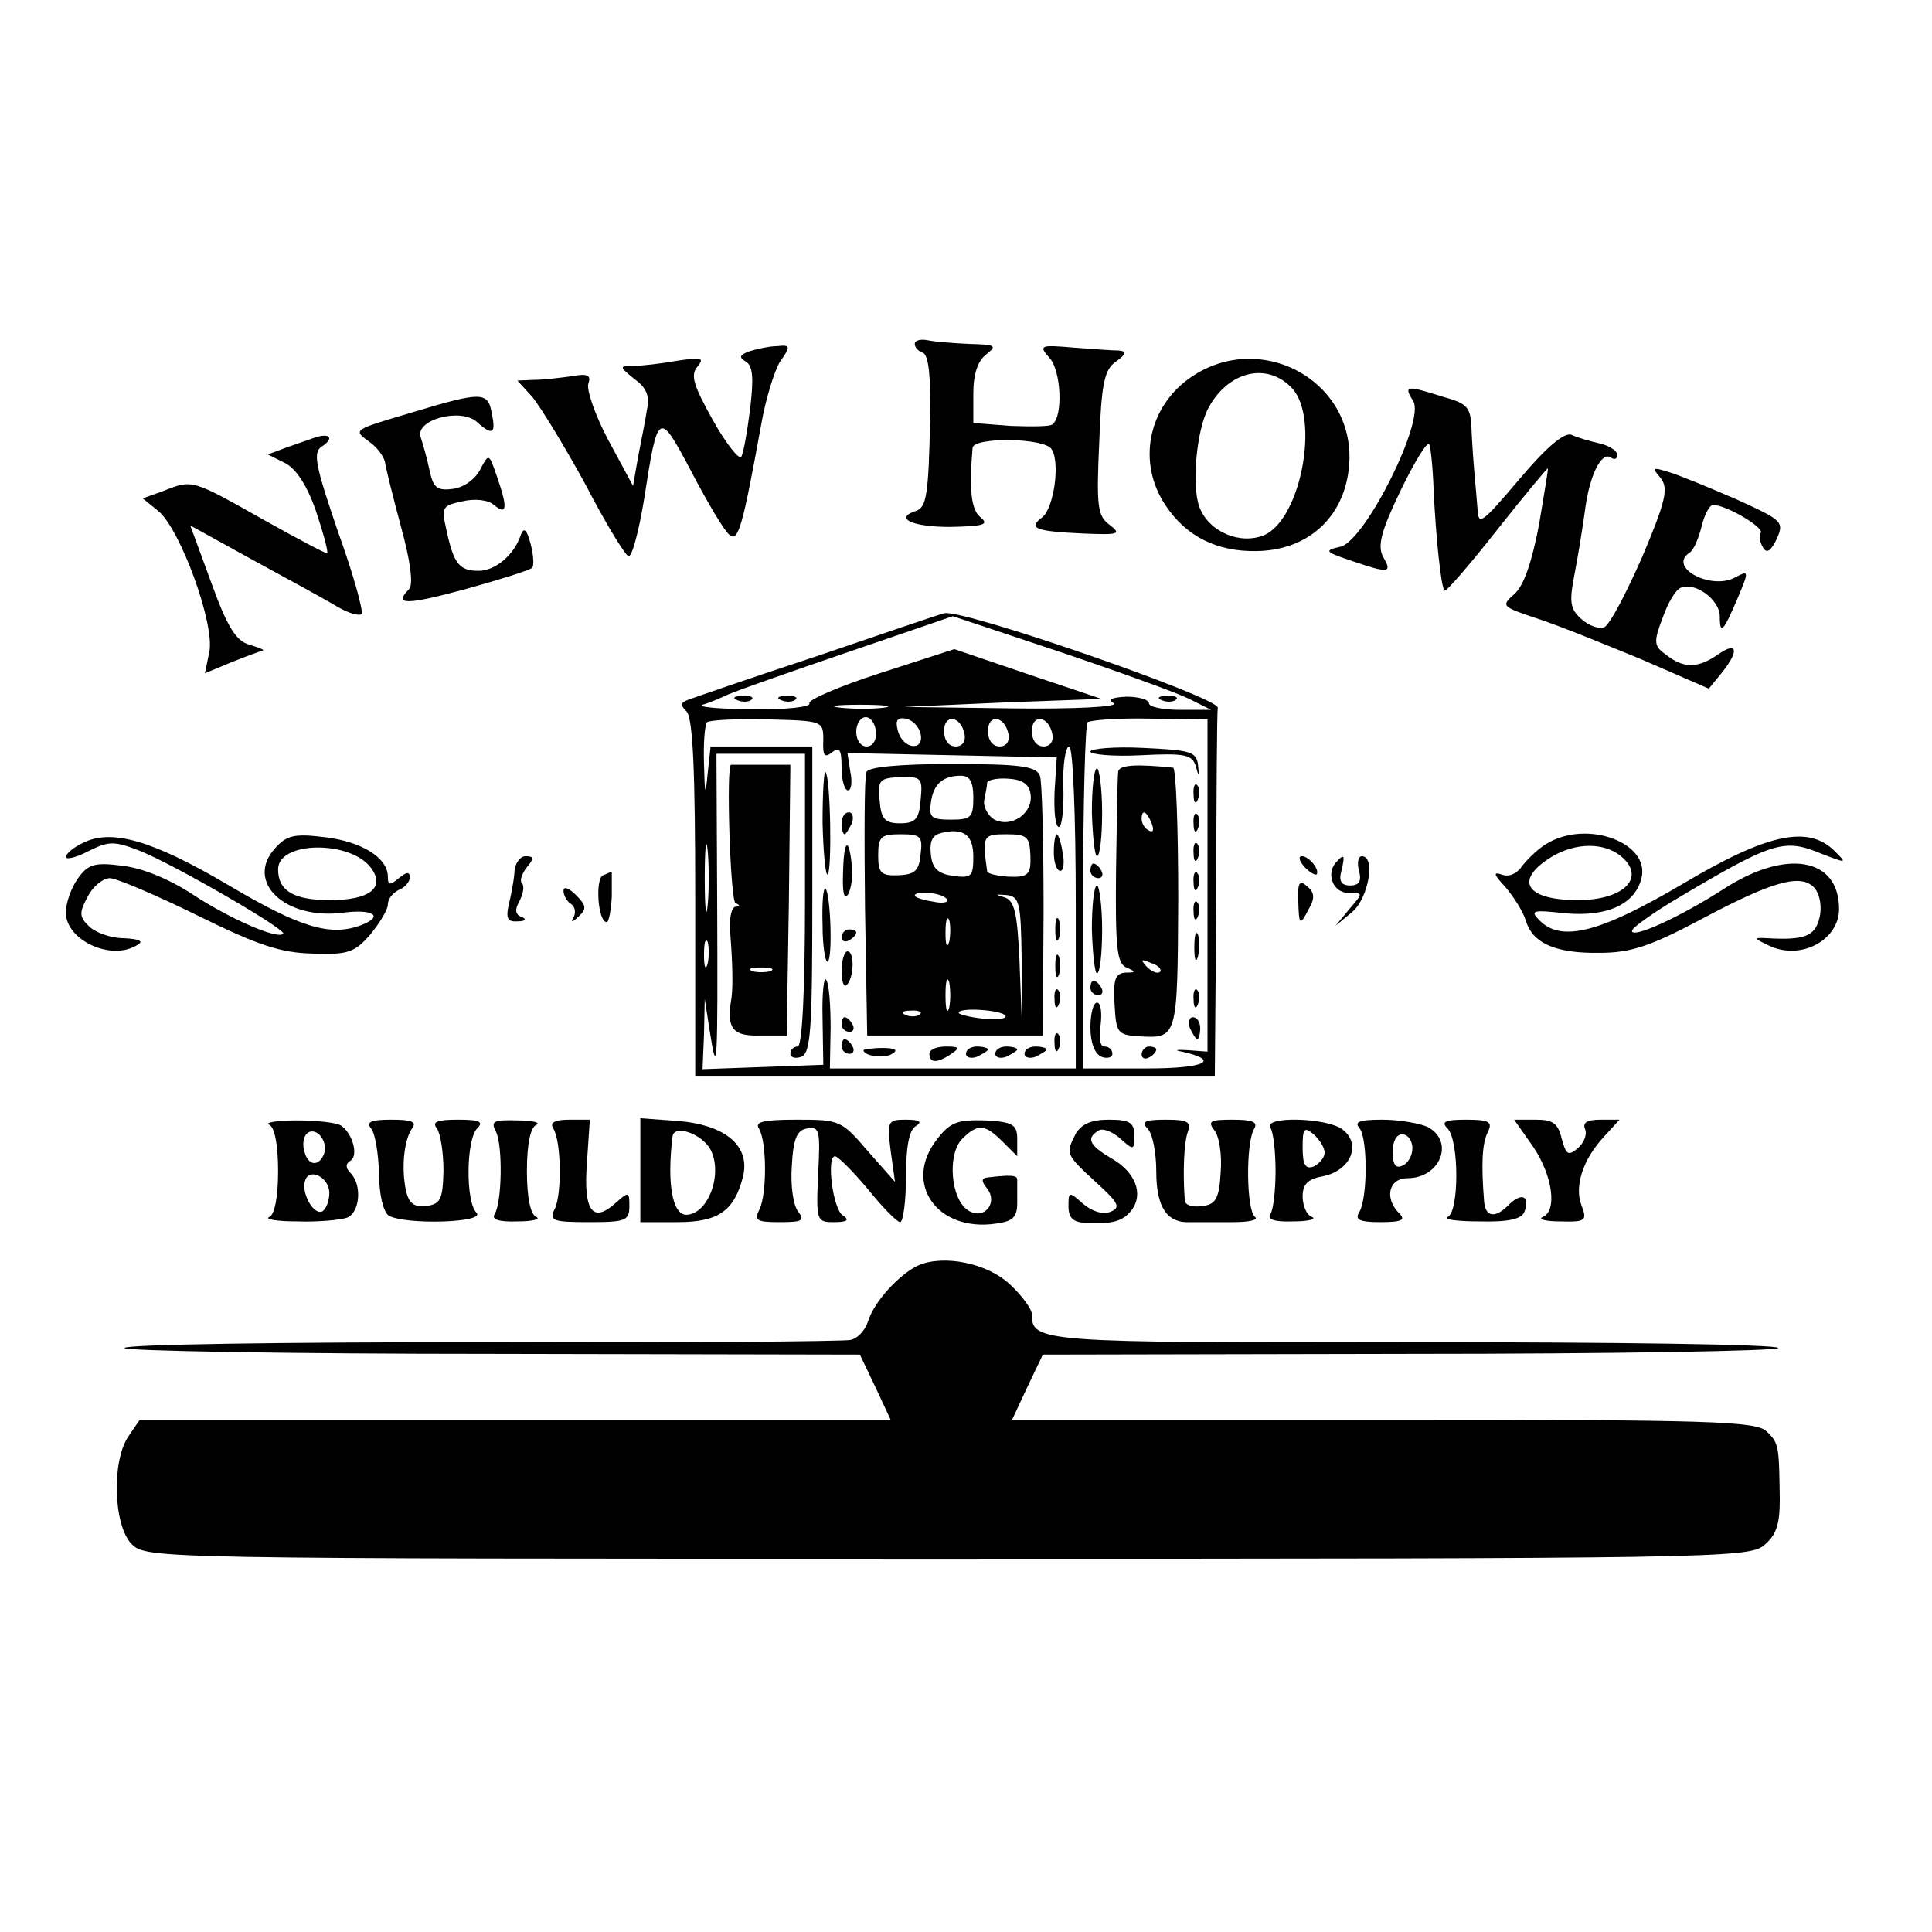 <?xml version="1.0" standalone="no"?>
<!DOCTYPE svg PUBLIC "-//W3C//DTD SVG 20010904//EN"
 "http://www.w3.org/TR/2001/REC-SVG-20010904/DTD/svg10.dtd">
<svg version="1.0" xmlns="http://www.w3.org/2000/svg"
 width="264pt" height="264pt" viewBox="0 0 264 264"
 preserveAspectRatio="xMidYMid meet">
<g transform="translate(0,264) scale(0.1,-0.1)"
fill="#000000" stroke="none">
<path d="M1250 2170 c0 -5 5 -10 11 -12 8 -3 11 -33 10 -88 -2 -106 -5 -123
-19 -128 -31 -10 -6 -22 46 -22 46 1 54 3 42 13 -13 10 -16 38 -11 95 1 15 99
14 108 -2 12 -18 3 -81 -13 -93 -20 -15 -9 -19 56 -22 49 -2 53 -1 36 12 -16
12 -18 24 -14 111 3 82 7 101 23 112 14 10 15 14 4 15 -8 0 -36 2 -62 4 -46 4
-48 3 -33 -14 16 -17 19 -80 4 -91 -3 -3 -29 -3 -57 -2 l-51 4 0 40 c0 27 6
45 18 54 15 12 12 13 -23 14 -22 1 -48 3 -57 5 -10 2 -18 0 -18 -5z"/>
<path d="M1024 2160 c-13 -5 -15 -8 -5 -14 10 -6 11 -23 6 -65 -4 -31 -9 -60
-12 -65 -3 -5 -21 18 -39 50 -26 47 -31 61 -21 73 10 12 6 13 -28 8 -22 -4
-49 -7 -60 -7 -19 0 -19 -1 2 -18 17 -12 21 -24 17 -42 -2 -14 -8 -43 -12 -64
l-7 -40 -34 63 c-18 34 -30 69 -27 77 4 11 -1 14 -22 10 -15 -2 -38 -5 -51 -5
l-24 -1 20 -22 c11 -13 44 -67 73 -120 28 -54 55 -98 59 -98 5 0 14 35 21 77
19 123 20 123 65 38 22 -42 45 -81 52 -86 12 -10 18 13 43 150 6 35 18 74 26
87 15 21 14 23 -4 21 -11 0 -28 -4 -38 -7z"/>
<path d="M1628 2125 c-59 -40 -75 -117 -35 -176 28 -42 70 -63 124 -62 74 1
125 51 127 126 2 110 -123 175 -216 112z m138 -16 c37 -41 12 -177 -38 -200
-33 -14 -76 4 -89 38 -11 29 -4 105 12 135 27 51 81 64 115 27z"/>
<path d="M1931 2092 c17 -26 -65 -190 -99 -199 -23 -5 -22 -7 14 -19 52 -18
57 -17 44 5 -8 15 -3 35 24 91 19 39 36 67 39 63 2 -4 5 -33 6 -63 3 -63 10
-133 15 -137 2 -2 34 35 71 82 37 47 69 85 70 85 1 0 -5 -35 -12 -77 -10 -52
-21 -84 -34 -95 -18 -16 -17 -17 31 -33 28 -9 92 -35 143 -56 l92 -40 18 22
c24 30 21 43 -5 25 -27 -19 -47 -20 -71 -1 -17 12 -18 17 -5 51 7 20 18 39 25
41 20 8 53 -17 53 -39 0 -27 5 -21 25 26 15 36 15 37 -4 27 -33 -18 -93 14
-62 34 5 3 12 19 16 35 4 17 11 30 16 30 18 0 70 -31 65 -38 -3 -5 -1 -13 3
-20 5 -9 11 -5 19 12 10 23 8 25 -56 54 -37 16 -78 33 -92 37 -22 7 -23 6 -11
-8 11 -14 8 -30 -25 -108 -22 -50 -45 -94 -52 -96 -7 -3 -21 2 -31 11 -16 14
-17 24 -9 64 5 26 11 64 14 86 6 46 22 79 35 71 5 -4 9 -2 9 3 0 6 -11 13 -24
16 -13 3 -31 8 -39 12 -10 3 -34 -17 -71 -61 -51 -60 -56 -64 -57 -41 -1 14
-3 35 -4 46 -1 11 -3 37 -4 58 -1 36 -4 40 -40 50 -50 16 -53 15 -40 -6z"/>
<path d="M565 2077 c-84 -25 -83 -24 -60 -41 10 -7 19 -19 21 -27 1 -8 11 -48
22 -89 13 -47 17 -79 11 -85 -22 -22 -4 -22 77 0 47 13 88 26 91 29 3 3 2 18
-2 33 -5 19 -9 23 -13 13 -9 -28 -35 -50 -58 -50 -26 0 -34 9 -44 56 -7 31 -6
33 22 39 17 4 35 2 43 -5 18 -15 19 -4 4 39 -11 32 -11 32 -23 9 -7 -13 -22
-24 -37 -26 -22 -3 -27 2 -32 25 -3 15 -9 36 -12 45 -9 24 53 41 76 22 22 -20
27 -17 21 11 -5 30 -14 30 -107 2z"/>
<path d="M430 2042 c-8 -3 -26 -9 -40 -14 l-24 -9 24 -12 c15 -8 30 -31 42
-66 10 -30 17 -56 15 -57 -1 -1 -41 20 -89 47 -96 54 -95 54 -135 38 l-28 -10
21 -17 c30 -24 78 -155 70 -193 l-6 -29 36 15 c20 8 39 15 43 16 3 1 -5 4 -18
8 -18 5 -30 23 -52 84 l-29 79 87 -48 c48 -26 99 -54 114 -63 15 -9 30 -13 33
-10 3 3 -11 54 -32 112 -31 91 -35 109 -22 117 17 11 11 19 -10 12z"/>
<path d="M1290 1802 c-8 -2 -87 -29 -175 -59 -88 -29 -166 -56 -174 -59 -11
-4 -12 -7 -3 -16 9 -9 12 -83 12 -255 l0 -243 355 0 355 0 2 245 c0 135 1 251
2 258 1 14 -351 136 -374 129z m335 -117 l30 -15 -42 0 c-24 0 -43 4 -43 9 0
5 -14 9 -31 9 -20 -1 -26 -4 -17 -9 7 -5 -54 -8 -137 -7 l-150 2 135 6 135 5
-101 34 -100 34 -102 -33 c-56 -18 -99 -37 -96 -41 3 -5 -32 -9 -78 -8 -46 0
-76 3 -68 6 8 2 24 9 35 14 11 5 85 31 164 58 l143 49 147 -49 c80 -27 160
-56 176 -64z m-417 -12 c-15 -2 -42 -2 -60 0 -18 2 -6 4 27 4 33 0 48 -2 33
-4z m-83 -45 c-1 -21 2 -24 12 -16 10 8 13 4 13 -21 0 -17 4 -31 9 -31 4 0 6
11 3 25 l-4 26 143 -3 143 -3 -3 -47 c-1 -27 1 -48 6 -48 4 0 7 25 6 55 -1 30
3 55 8 55 5 0 9 -91 9 -220 l0 -220 -168 0 -168 0 1 55 c0 31 -2 60 -6 66 -3
6 -6 -18 -5 -53 l1 -63 -82 -3 -83 -3 2 48 1 48 7 -45 c10 -64 11 -49 10 178
l-1 202 61 0 60 0 0 -200 c0 -127 -4 -200 -10 -200 -5 0 -10 -4 -10 -10 0 -5
7 -7 15 -4 13 5 15 39 15 215 l0 209 -69 0 -70 0 -4 -37 c-3 -32 -4 -30 -5 13
-1 28 1 53 4 57 3 3 40 5 82 4 77 -2 77 -2 77 -29z m72 12 c1 -11 -4 -20 -13
-20 -8 0 -14 9 -14 20 0 11 6 20 13 20 7 0 13 -9 14 -20z m61 -3 c5 -24 -24
-21 -31 4 -4 15 -1 19 11 17 9 -2 18 -11 20 -21z m60 0 c2 -10 -3 -17 -12 -17
-10 0 -16 9 -16 21 0 24 23 21 28 -4z m60 0 c2 -10 -3 -17 -12 -17 -10 0 -16
9 -16 21 0 24 23 21 28 -4z m60 0 c2 -10 -3 -17 -12 -17 -10 0 -16 9 -16 21 0
24 23 21 28 -4z m212 -207 l0 -227 -27 2 c-16 1 -19 0 -8 -2 54 -12 32 -23
-48 -23 l-87 0 0 233 c0 129 3 236 6 240 4 3 42 6 85 5 l79 -1 0 -227z m-683
-27 c-2 -21 -4 -4 -4 37 0 41 2 58 4 38 2 -21 2 -55 0 -75z m0 -80 c-3 -10 -5
-4 -5 12 0 17 2 24 5 18 2 -7 2 -21 0 -30z"/>
<path d="M1008 1683 c7 -3 16 -2 19 1 4 3 -2 6 -13 5 -11 0 -14 -3 -6 -6z"/>
<path d="M1068 1683 c7 -3 16 -2 19 1 4 3 -2 6 -13 5 -11 0 -14 -3 -6 -6z"/>
<path d="M1588 1683 c7 -3 16 -2 19 1 4 3 -2 6 -13 5 -11 0 -14 -3 -6 -6z"/>
<path d="M999 1595 c-7 0 -1 -186 6 -189 7 -3 6 -5 0 -5 -6 -1 -9 -18 -7 -38
3 -38 4 -75 1 -90 -6 -38 2 -49 39 -48 l37 0 3 185 2 185 -40 0 c-22 0 -40 0
-41 0z m54 -282 c-7 -2 -19 -2 -25 0 -7 3 -2 5 12 5 14 0 19 -2 13 -5z"/>
<path d="M1184 1585 c-3 -6 -3 -89 -2 -185 l3 -175 120 0 120 0 1 170 c0 94
-2 177 -5 185 -5 13 -27 16 -120 16 -71 0 -115 -4 -117 -11z m74 -38 c-2 -26
-7 -32 -28 -32 -21 0 -26 6 -28 31 -3 28 0 31 28 32 29 1 31 -1 28 -31z m72 3
c0 -27 -3 -30 -31 -30 -26 0 -30 3 -27 23 3 25 16 37 41 37 12 0 17 -8 17 -30z
m78 6 c5 -26 -25 -48 -49 -36 -9 5 -16 18 -14 27 2 10 4 21 4 24 1 3 13 6 28
5 19 -1 29 -7 31 -20z m-78 -87 c0 -27 -3 -29 -27 -26 -21 3 -29 10 -31 29 -2
19 2 27 15 30 30 7 43 -3 43 -33z m-72 4 c-2 -23 -8 -28 -30 -29 -24 -1 -28 3
-28 27 0 26 4 29 31 29 27 0 30 -3 27 -27z m150 -2 c1 -26 -3 -30 -29 -29 -16
1 -29 4 -30 7 -7 49 -6 51 26 51 28 0 32 -3 33 -29z m-114 -60 c3 -4 -6 -6
-19 -3 -14 2 -25 6 -25 8 0 8 39 4 44 -5z m102 -79 l0 -82 -3 79 c-3 65 -7 81
-21 85 -13 4 -12 4 3 3 18 -2 20 -10 21 -85z m-99 21 c-3 -10 -5 -4 -5 12 0
17 2 24 5 18 2 -7 2 -21 0 -30z m0 -90 c-3 -10 -5 -2 -5 17 0 19 2 27 5 18 2
-10 2 -26 0 -35z m-40 -9 c-3 -3 -12 -4 -19 -1 -8 3 -5 6 6 6 11 1 17 -2 13
-5z m117 -2 c2 -4 -11 -6 -30 -4 -19 2 -34 6 -34 8 0 8 59 4 64 -4z"/>
<path d="M1124 1516 c1 -41 4 -73 7 -71 6 5 4 133 -3 140 -2 3 -4 -28 -4 -69z"/>
<path d="M1150 1515 c0 -8 2 -15 4 -15 2 0 6 7 10 15 3 8 1 15 -4 15 -6 0 -10
-7 -10 -15z"/>
<path d="M1440 1475 c0 -14 4 -25 9 -25 4 0 6 11 3 25 -2 14 -6 25 -8 25 -2 0
-4 -11 -4 -25z"/>
<path d="M1152 1448 c-1 -27 1 -38 7 -30 4 8 7 25 5 39 -4 41 -11 36 -12 -9z"/>
<path d="M1124 1376 c0 -30 4 -52 7 -50 7 4 4 92 -3 100 -3 2 -5 -20 -4 -50z"/>
<path d="M1442 1370 c0 -14 2 -19 5 -12 2 6 2 18 0 25 -3 6 -5 1 -5 -13z"/>
<path d="M1150 1359 c0 -5 5 -7 10 -4 6 3 10 8 10 11 0 2 -4 4 -10 4 -5 0 -10
-5 -10 -11z"/>
<path d="M1150 1313 c0 -14 3 -23 7 -19 10 10 11 46 1 46 -4 0 -8 -12 -8 -27z"/>
<path d="M1442 1320 c0 -14 2 -19 5 -12 2 6 2 18 0 25 -3 6 -5 1 -5 -13z"/>
<path d="M1441 1274 c0 -11 3 -14 6 -6 3 7 2 16 -1 19 -3 4 -6 -2 -5 -13z"/>
<path d="M1150 1240 c0 -5 5 -10 11 -10 5 0 7 5 4 10 -3 6 -8 10 -11 10 -2 0
-4 -4 -4 -10z"/>
<path d="M1441 1214 c0 -11 3 -14 6 -6 3 7 2 16 -1 19 -3 4 -6 -2 -5 -13z"/>
<path d="M1150 1210 c0 -5 5 -10 11 -10 5 0 7 5 4 10 -3 6 -8 10 -11 10 -2 0
-4 -4 -4 -10z"/>
<path d="M1180 1205 c0 -8 29 -12 39 -5 9 5 4 8 -13 8 -14 0 -26 -2 -26 -3z"/>
<path d="M1270 1200 c0 -13 11 -13 30 0 12 8 11 10 -7 10 -13 0 -23 -4 -23
-10z"/>
<path d="M1320 1200 c0 -5 7 -7 15 -4 8 4 15 8 15 10 0 2 -7 4 -15 4 -8 0 -15
-4 -15 -10z"/>
<path d="M1360 1200 c0 -5 7 -7 15 -4 8 4 15 8 15 10 0 2 -7 4 -15 4 -8 0 -15
-4 -15 -10z"/>
<path d="M1400 1200 c0 -5 7 -7 15 -4 8 4 15 8 15 10 0 2 -7 4 -15 4 -8 0 -15
-4 -15 -10z"/>
<path d="M1490 1613 c0 -4 31 -7 69 -5 60 3 70 1 75 -15 4 -15 5 -15 3 2 -2
18 -11 20 -75 23 -39 2 -72 -1 -72 -5z"/>
<path d="M1528 1586 c-1 -6 -2 -67 -3 -136 -1 -104 1 -126 14 -132 14 -6 13
-7 -1 -7 -14 -1 -17 -9 -15 -43 2 -39 4 -42 32 -44 54 -3 54 -5 55 187 0 98
-3 179 -7 180 -49 5 -73 4 -75 -5z m46 -72 c3 -8 2 -12 -4 -9 -6 3 -10 10 -10
16 0 14 7 11 14 -7z m11 -202 c-3 -3 -11 0 -18 7 -9 10 -8 11 6 5 10 -3 15 -9
12 -12z"/>
<path d="M1492 1530 c1 -33 4 -60 7 -60 4 0 7 27 7 60 0 33 -4 60 -7 60 -4 0
-7 -27 -7 -60z"/>
<path d="M1631 1554 c0 -11 3 -14 6 -6 3 7 2 16 -1 19 -3 4 -6 -2 -5 -13z"/>
<path d="M1631 1514 c0 -11 3 -14 6 -6 3 7 2 16 -1 19 -3 4 -6 -2 -5 -13z"/>
<path d="M1631 1474 c0 -11 3 -14 6 -6 3 7 2 16 -1 19 -3 4 -6 -2 -5 -13z"/>
<path d="M1490 1450 c0 -5 5 -10 11 -10 5 0 7 5 4 10 -3 6 -8 10 -11 10 -2 0
-4 -4 -4 -10z"/>
<path d="M1631 1434 c0 -11 3 -14 6 -6 3 7 2 16 -1 19 -3 4 -6 -2 -5 -13z"/>
<path d="M1492 1370 c1 -33 4 -60 7 -60 4 0 7 27 7 60 0 33 -4 60 -7 60 -4 0
-7 -27 -7 -60z"/>
<path d="M1631 1394 c0 -11 3 -14 6 -6 3 7 2 16 -1 19 -3 4 -6 -2 -5 -13z"/>
<path d="M1632 1345 c0 -16 2 -22 5 -12 2 9 2 23 0 30 -3 6 -5 -1 -5 -18z"/>
<path d="M1490 1290 c0 -5 5 -10 11 -10 5 0 7 5 4 10 -3 6 -8 10 -11 10 -2 0
-4 -4 -4 -10z"/>
<path d="M1631 1274 c0 -11 3 -14 6 -6 3 7 2 16 -1 19 -3 4 -6 -2 -5 -13z"/>
<path d="M1490 1236 c0 -21 6 -36 15 -40 8 -3 15 -1 15 4 0 6 -5 10 -11 10 -6
0 -8 13 -5 30 2 17 0 30 -5 30 -5 0 -9 -15 -9 -34z"/>
<path d="M1626 1235 c4 -8 8 -15 10 -15 2 0 4 7 4 15 0 8 -4 15 -10 15 -5 0
-7 -7 -4 -15z"/>
<path d="M1560 1199 c0 -5 5 -7 10 -4 6 3 10 8 10 11 0 2 -4 4 -10 4 -5 0 -10
-5 -10 -11z"/>
<path d="M113 1488 c-13 -6 -23 -15 -23 -19 0 -4 14 -1 31 8 28 14 35 14 71 0
47 -19 201 -108 195 -113 -8 -8 -74 21 -124 54 -32 21 -69 36 -96 39 -38 5
-47 2 -61 -18 -9 -13 -16 -33 -16 -46 0 -38 63 -67 98 -44 9 5 2 8 -19 9 -18
0 -39 8 -47 16 -14 13 -14 19 -2 41 7 14 21 25 30 25 9 0 63 -23 120 -51 83
-41 114 -51 157 -52 49 -2 58 2 79 26 13 16 24 34 24 41 0 8 7 16 15 20 8 3
15 11 15 17 0 8 -4 8 -15 -1 -12 -10 -15 -10 -15 2 0 26 -36 48 -86 54 -41 5
-52 3 -68 -15 -42 -46 14 -99 94 -88 40 5 55 -5 24 -17 -42 -16 -83 -4 -181
54 -105 62 -161 78 -200 58z m394 -34 c20 -27 -2 -44 -56 -44 -50 0 -71 13
-71 42 0 39 99 40 127 2z"/>
<path d="M2115 1488 c-11 -6 -26 -20 -34 -30 -8 -12 -19 -17 -29 -13 -12 4
-11 0 5 -17 11 -13 24 -33 28 -46 9 -31 41 -45 101 -44 42 0 69 9 137 45 101
54 139 64 157 43 7 -9 10 -26 6 -41 -6 -24 -20 -30 -71 -27 -19 1 -19 0 2 -10
43 -21 96 7 96 50 0 70 -72 83 -158 27 -61 -39 -125 -68 -125 -57 0 4 24 21
53 39 141 84 154 88 207 66 34 -13 34 -13 17 4 -36 36 -92 24 -208 -45 -112
-66 -165 -80 -195 -50 -14 14 -10 15 35 10 57 -5 95 12 104 48 12 48 -73 80
-128 48z m100 -18 c35 -29 4 -60 -59 -60 -71 0 -88 27 -36 59 33 20 72 20 95
1z"/>
<path d="M703 1448 c-1 -13 -5 -33 -8 -45 -4 -18 -1 -23 12 -22 11 0 13 3 6 6
-9 3 -10 10 -3 22 5 10 7 21 3 24 -3 4 0 13 7 22 10 12 10 15 -2 15 -7 0 -15
-10 -15 -22z"/>
<path d="M1782 1456 c7 -8 15 -12 17 -11 5 6 -10 25 -20 25 -5 0 -4 -6 3 -14z"/>
<path d="M1827 1463 c-16 -15 -6 -43 15 -43 21 0 21 0 2 -22 l-19 -23 23 19
c22 19 32 76 13 76 -5 0 -7 -9 -4 -20 4 -14 0 -20 -12 -20 -12 0 -16 6 -12 20
5 21 4 24 -6 13z"/>
<path d="M824 1444 c-11 -5 -7 -64 5 -64 3 0 6 16 7 35 0 19 0 35 0 34 -1 0
-6 -3 -12 -5z"/>
<path d="M1774 1410 c1 -35 2 -36 15 -11 8 14 7 22 -3 30 -10 9 -13 5 -12 -19z"/>
<path d="M770 1423 c0 -7 5 -15 10 -18 6 -4 7 -12 4 -18 -5 -8 -2 -8 7 1 11
10 10 15 -4 29 -10 10 -17 12 -17 6z"/>
<path d="M368 1103 c7 -3 12 -26 12 -63 0 -37 -5 -60 -12 -63 -7 -3 10 -6 39
-6 28 -1 58 2 67 5 18 7 21 45 5 61 -7 7 -7 13 0 17 11 7 3 37 -13 48 -6 4
-33 7 -61 7 -27 0 -44 -3 -37 -6z m75 -39 c-6 -17 -20 -18 -26 -1 -8 22 4 39
19 27 7 -7 10 -18 7 -26z m7 -54 c0 -11 -4 -21 -9 -25 -12 -7 -30 25 -24 42 6
18 33 4 33 -17z"/>
<path d="M507 1098 c6 -7 10 -35 11 -62 0 -29 6 -52 13 -57 22 -13 134 -10
120 4 -15 15 -14 100 1 115 9 9 4 12 -26 12 -29 0 -36 -3 -29 -12 5 -7 9 -33
9 -58 -1 -39 -4 -45 -23 -48 -16 -2 -24 3 -28 20 -7 31 -3 70 8 86 7 9 0 12
-28 12 -28 0 -35 -3 -28 -12z"/>
<path d="M678 1093 c9 -20 8 -95 -2 -112 -5 -7 5 -11 31 -10 21 0 32 3 26 6
-8 3 -13 26 -13 63 0 37 5 60 13 63 6 3 -5 6 -26 6 -33 1 -37 -1 -29 -16z"/>
<path d="M756 1098 c11 -17 12 -90 2 -110 -8 -16 -3 -18 47 -18 50 0 55 2 55
22 0 20 -1 20 -19 4 -31 -28 -44 -11 -39 55 l4 59 -28 0 c-20 0 -27 -4 -22
-12z"/>
<path d="M875 1041 l0 -71 51 0 c55 0 77 15 89 61 11 42 -22 71 -86 77 l-54 4
0 -71z m96 28 c17 -33 -3 -88 -33 -89 -19 0 -27 42 -19 107 2 17 40 4 52 -18z"/>
<path d="M1037 1098 c11 -18 11 -89 1 -110 -8 -16 -4 -18 28 -18 30 0 34 2 25
14 -7 8 -11 36 -9 63 2 37 7 49 21 51 17 3 18 -3 15 -62 -3 -65 -2 -66 22 -66
18 0 21 3 12 9 -14 8 -23 81 -11 81 4 0 24 -20 45 -45 20 -25 40 -45 44 -45 4
0 8 28 8 61 0 41 4 64 13 70 10 6 6 9 -13 9 -25 0 -26 -2 -21 -42 l6 -43 -38
43 c-35 41 -38 42 -96 42 -46 0 -58 -3 -52 -12z"/>
<path d="M1281 1084 c-48 -60 -1 -128 80 -116 23 3 29 9 29 28 0 13 0 27 0 32
0 6 -8 7 -41 3 -8 -1 -8 -5 -1 -14 17 -20 -3 -45 -25 -31 -24 15 -29 77 -8 98
21 21 31 20 55 -4 l20 -20 0 23 c0 20 -5 24 -44 26 -37 1 -47 -2 -65 -25z"/>
<path d="M1470 1091 c-14 -28 -14 -28 27 -66 32 -29 35 -35 20 -41 -11 -4 -25
1 -37 11 -19 17 -20 17 -20 -3 0 -16 6 -22 23 -23 37 -2 51 2 63 17 17 22 6
52 -27 71 -31 18 -35 28 -18 38 5 4 19 -1 30 -11 18 -16 19 -16 19 4 0 18 -6
22 -35 22 -24 0 -37 -6 -45 -19z"/>
<path d="M1568 1098 c7 -7 12 -33 12 -59 0 -49 15 -71 47 -69 10 0 36 0 58 0
22 0 35 3 30 7 -12 9 -13 102 -1 121 5 9 -3 12 -30 12 -30 0 -34 -2 -25 -14 7
-8 11 -34 9 -58 -2 -36 -7 -44 -25 -46 -13 -2 -23 1 -24 7 -3 41 -1 80 4 94 5
14 0 17 -30 17 -29 0 -34 -3 -25 -12z"/>
<path d="M1736 1099 c4 -6 7 -33 7 -59 0 -26 -3 -53 -7 -59 -5 -7 5 -11 31
-10 21 0 32 3 26 6 -7 2 -13 15 -13 28 0 17 7 24 29 28 37 8 52 44 25 64 -22
16 -108 18 -98 2z m74 -34 c0 -7 -7 -15 -15 -19 -11 -4 -15 2 -15 26 0 26 2
29 15 18 8 -7 15 -18 15 -25z"/>
<path d="M1858 1098 c11 -15 11 -96 -1 -115 -6 -10 2 -13 29 -13 30 0 35 3 26
12 -21 21 -14 48 11 48 45 0 65 50 28 70 -11 5 -39 10 -62 10 -32 0 -39 -3
-31 -12z m72 -27 c0 -10 -6 -21 -14 -24 -9 -4 -13 2 -13 19 0 14 5 24 13 24 8
0 14 -9 14 -19z"/>
<path d="M1978 1098 c16 -16 16 -115 0 -121 -7 -3 12 -6 43 -6 40 -1 58 3 62
13 8 21 -3 27 -20 11 -19 -20 -33 -19 -35 3 -4 50 -3 79 5 95 7 14 2 17 -30
17 -29 0 -34 -3 -25 -12z"/>
<path d="M2095 1073 c27 -40 33 -88 13 -96 -7 -3 4 -6 24 -6 35 -1 37 1 29 22
-10 26 2 63 31 94 l21 23 -26 0 c-18 0 -25 -4 -21 -13 3 -8 -2 -19 -10 -26
-13 -11 -16 -9 -22 13 -5 21 -12 26 -35 26 l-30 0 26 -37z"/>
<path d="M1255 911 c-26 -12 -61 -50 -69 -77 -4 -12 -14 -23 -24 -25 -9 -2
-236 -4 -504 -3 -269 0 -488 -3 -488 -8 0 -4 226 -8 503 -8 l502 -1 21 -44 21
-45 -513 0 -513 0 -15 -22 c-24 -34 -21 -123 4 -148 20 -20 33 -20 1114 -20
1039 0 1095 1 1116 18 17 14 22 28 22 63 -1 73 -1 77 -18 93 -14 14 -75 16
-523 16 l-508 0 21 45 21 44 503 1 c276 0 502 4 502 8 0 5 -224 8 -497 8 -513
-1 -523 0 -523 38 0 7 -13 25 -29 40 -31 30 -91 42 -126 27z"/>
</g>
</svg>

